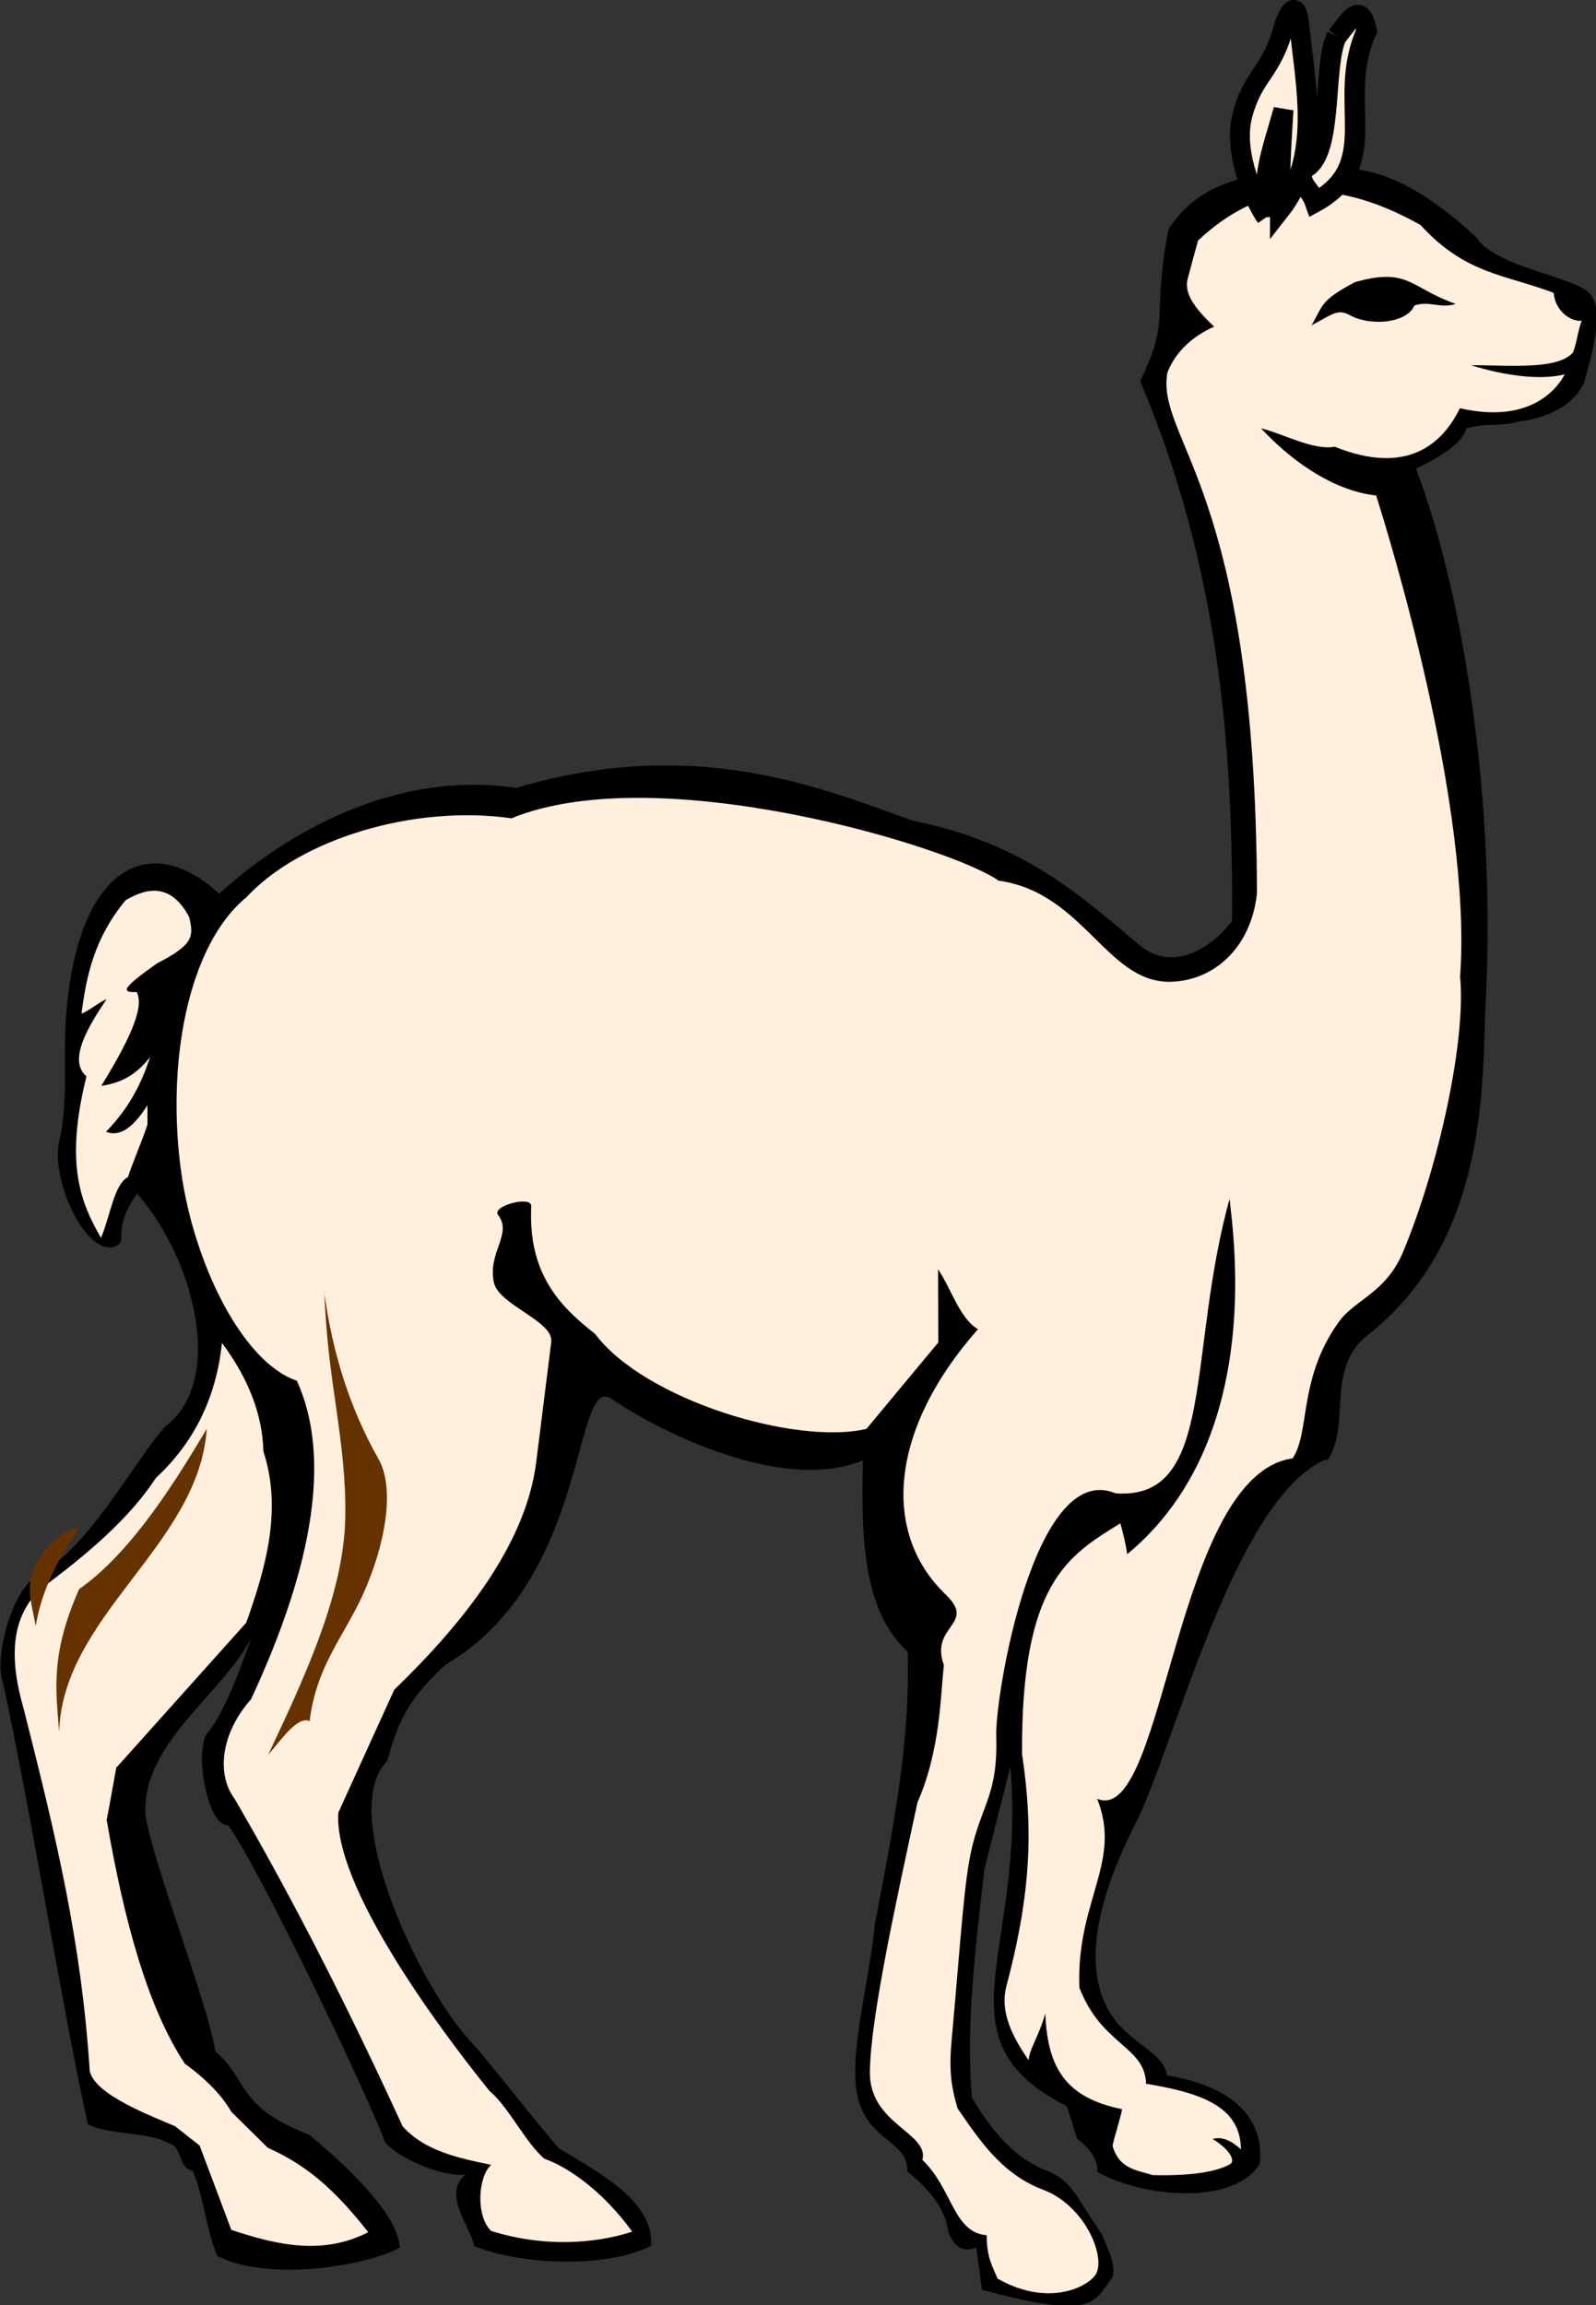 <?xml version="1.0" encoding="UTF-8" standalone="no"?>
<!-- Created with Inkscape (http://www.inkscape.org/) -->

<svg
   xmlns:dc="http://purl.org/dc/elements/1.1/"
   xmlns:cc="http://creativecommons.org/ns#"
   xmlns:rdf="http://www.w3.org/1999/02/22-rdf-syntax-ns#"
   xmlns:svg="http://www.w3.org/2000/svg"
   xmlns="http://www.w3.org/2000/svg"
   xmlns:sodipodi="http://sodipodi.sourceforge.net/DTD/sodipodi-0.dtd"
   xmlns:inkscape="http://www.inkscape.org/namespaces/inkscape"
   width="225.778mm"
   height="326.036mm"
   viewBox="0 0 800 1155.245"
   id="svg9856"
   version="1.1"
   inkscape:version="0.91 r13725"
   sodipodi:docname="Alpaca2.svg">
  <rect x="0" y="0" width="800" height="1155.245" fill="#333333" stroke="none"/>
  <defs
     id="defs9858" />
  <sodipodi:namedview
     id="base"
     pagecolor="#ffffff"
     bordercolor="#666666"
     borderopacity="1.0"
     inkscape:pageopacity="0.0"
     inkscape:pageshadow="2"
     inkscape:zoom="0.57996369"
     inkscape:cx="400.00002"
     inkscape:cy="577.62237"
     inkscape:document-units="px"
     inkscape:current-layer="layer1"
     showgrid="false"
     fit-margin-top="0"
     fit-margin-left="0"
     fit-margin-right="0"
     fit-margin-bottom="0"
     inkscape:window-width="1600"
     inkscape:window-height="837"
     inkscape:window-x="-8"
     inkscape:window-y="-8"
     inkscape:window-maximized="1" />
  <g
     inkscape:label="Layer 1"
     inkscape:groupmode="layer"
     id="layer1"
     transform="translate(20.16,62.371)">
    <g
       id="g10698"
       transform="matrix(19.868,0,0,19.578,-961.229,-4586.722)">
      <g
         id="g3458"
         transform="matrix(1.402,0,0,1.402,-8.672,180.817)">
        <path
           inkscape:connector-curvature="0"
           style="fill:#cc6633;stroke:none"
           id="path62"
           d="m 42.413,53.837 c 0.149,0.289 -0.18,0.945 -0.64,1.707 0.292,-0.051 0.585,-0.144 0.878,-0.527 -0.207,0.648 -0.488,1.043 -0.793,1.363 0.207,0.082 0.446,-0.004 0.747,-0.484 0,0.117 0,0.234 0,0.351 -0.086,0.278 -0.262,0.68 -0.352,0.961 -0.25,0.129 -0.312,0.695 -0.484,1.11 -0.36,-0.626 -0.661,-1.329 -0.262,-2.95 -0.344,-0.293 0.043,-0.926 0.359,-1.406 -0.093,0.027 -0.351,0.234 -0.445,0.262 0.086,-0.688 0.23,-1.379 0.793,-2.071 0.441,-0.265 0.84,-0.269 1.144,0.305 0.079,0.344 0.098,0.496 -0.57,0.844 -0.683,0.484 -0.637,0.539 -0.367,0.527" />
        <path
           inkscape:connector-curvature="0"
           style="fill:#000000;stroke:none"
           id="path638"
           d="m 63.831,62.509 c -1.64,0.691 -2.742,5.277 -3.406,6.601 -0.371,0.754 -1.192,2.493 -0.418,3.594 0.34,0.485 0.926,0.656 0.961,1.051 1.14,0.187 1.762,0.75 1.672,1.613 -0.461,0.774 -2.117,0.614 -2.922,0.149 0.012,-0.203 -0.11,-0.407 -0.367,-0.61 -0.059,-0.195 -0.121,-0.394 -0.184,-0.589 -2.391,-1.239 -0.726,-2.801 -1.016,-6.2 -0.156,0.625 -0.312,1.254 -0.468,1.879 -0.16,1.43 -0.336,2.871 -0.223,4.168 0.324,0.535 0.688,1.039 1.285,1.305 0.516,0.199 0.52,0.394 1.059,1.195 0.058,0.184 0.336,0.668 0.129,0.852 -0.289,0.422 -0.379,0.675 -2.293,0.152 -0.032,-0.258 -0.067,-0.516 -0.102,-0.773 -0.234,0.097 -0.406,0 -0.508,-0.305 -0.043,-0.359 -0.285,-0.719 -0.734,-1.082 0.027,-0.543 -0.668,-0.547 -0.879,-1.305 -0.207,-0.758 0.199,-2.14 0.297,-3.211 0.316,-1.699 0.641,-3.301 0.59,-4.976 -0.781,-0.727 -0.844,-1.973 -0.805,-3.492 -1.504,0.628 -3.797,-0.614 -4.516,-1.118 -0.718,-0.504 -0.371,3.293 -3,4.852 -0.574,0.551 -0.82,0.898 -1.046,1.758 -0.899,0.902 0.562,4.09 1.492,5.105 0.453,0.512 1.152,1.453 1.605,1.969 0.703,0.434 1.711,0.957 1.653,1.777 -0.86,0.434 -2.434,0.328 -3.184,0 -0.059,-0.343 -0.586,-0.953 -0.156,-1.3 -0.504,0.046 -1.332,-0.387 -1.457,-0.614 -0.282,-0.797 -2.27,-5.023 -2.813,-5.762 -0.351,-0.015 -0.5,-0.984 -0.469,-1.332 0.059,-0.64 0.133,0.071 0.883,-2.089 -0.523,1.031 -1.988,1.925 -1.902,3.246 0.168,0.976 1.09,3.32 1.258,4.301 0.582,0.492 0.367,1.007 1.683,1.519 0.618,0.512 1.614,1.445 1.633,2.066 -0.668,0.352 -2.394,0.614 -3.281,0.149 -0.195,-0.442 -0.25,-1.113 -0.445,-1.555 -0.286,-0.066 -0.161,-0.441 -0.45,-0.512 -0.312,-0.195 -1.121,-0.148 -1.437,-0.343 -0.481,-2.219 -1.047,-5.852 -1.531,-8.074 -0.164,-0.465 0.195,-1.735 0.625,-1.93 0.964,-0.582 1.613,-1.903 2.285,-2.719 1.113,-0.836 0.531,-3.086 -0.492,-4.266 -0.45,0.641 -0.172,0.848 -0.364,0.95 -0.523,0.285 -1.261,-1.258 -1.011,-2.016 0.171,-0.969 -0.032,-1.703 0.195,-2.965 0.371,-2.058 1.531,-2.496 2.656,-1.445 1.445,-1.317 3.363,-2.231 5.348,-1.93 3.32,-1.008 5.699,0.094 7.137,0.598 1.949,0.406 2.906,1.269 4.085,2.277 0.555,0.473 1.239,0.106 1.657,-0.441 0.023,-3.188 -0.242,-6.492 -1.653,-9.863 0.561,-1.148 0.201,-1.18 0.512,-2.774 0.668,-1.051 1.828,-1.043 2.961,-1.094 0.855,-0.09 1.715,0.434 2.574,1.242 0.356,0.555 1.77,0.719 2.043,1.028 0.274,0.308 0.043,1.094 -0.101,1.625 -0.192,0.433 -0.68,0.652 -1.176,0.711 -0.293,0.097 -0.649,0.027 -0.942,0.125 -0.066,0.281 -0.519,0.547 -0.906,0.738 0.867,2.32 1.453,6.195 1.246,9.863 -0.043,1.852 -0.109,4.348 -2.121,5.961 -0.765,0.614 -0.285,1.617 -0.719,2.285" />
        <path
           inkscape:connector-curvature="0"
           style="fill:#ffefdc;fill-opacity:1;stroke:none"
           id="path644"
           d="m 61.53,40.251 c 1.004,-0.949 2.246,-1.285 4.004,-0.281 0.805,0.898 1.512,0.898 2.395,1.238 0.027,0.348 0.328,0.535 0.508,0.508 -0.063,0.121 -0.102,0.469 -0.168,0.59 -0.286,0.304 -1.086,0.226 -1.832,0.222 0.597,0.188 1.238,0.282 1.691,0.168 -0.156,0.301 -0.664,0.903 -1.887,0.618 -0.32,0.668 -0.965,1.23 -2.254,0.703 -0.382,0.074 -0.937,-0.242 -1.324,-0.336 0.617,0.676 1.375,1.152 2.07,1.226 0.223,0.703 1.735,5.684 1.512,8.785 0.11,1.153 -0.379,3.45 -1.023,5.02 -0.313,0.762 -0.867,0.871 -1.16,1.285 -0.735,1.039 -0.512,2.016 -0.832,2.492 -2.102,0.301 -2.286,6.528 -3.457,6.235 -0.868,-0.215 -1.27,-3.371 -0.172,-4.024 3.652,-2.168 2.32,-7.461 2.511,-7.004 -0.793,2.836 -0.246,5.571 -2.07,5.43 -1.465,-0.617 -2.172,3.734 -2.144,4.434 0.031,1.027 -0.235,1.215 -0.43,2.004 -0.149,0.613 -0.199,1.597 -0.375,3.57 -0.043,0.492 -0.016,0.801 0.109,1.223 0.383,0.562 0.785,1.195 1.535,1.484 0.786,0.301 1.149,1.277 0.942,1.562 -0.176,0.243 -0.883,0.571 -1.762,0.059 -0.043,-0.148 -0.195,-0.336 -0.191,-0.789 -0.602,-0.047 -0.618,-0.855 -1.157,-1.375 0.125,-0.5 -0.957,-0.648 -0.945,-1.606 0.008,-0.976 0.473,-3.117 0.856,-4.921 0.418,-0.965 0.414,-1.981 0.476,-2.508 -0.262,-0.727 0.598,-0.738 0.031,-1.289 -1.156,-1.125 -1.015,-3.008 0.582,-4.844 -0.324,-0.188 -0.476,-0.727 -0.718,-1.094 l 0.004,1.336 -1.293,1.578 c -1.258,0.305 -3.989,-0.523 -4.883,-1.734 -0.649,-0.512 -1.207,-1.113 -1.149,-2.332 0.008,-0.203 -0.722,0 -0.597,0.16 0.265,0.352 -0.192,0.68 -0.075,1.234 0.086,0.411 1.079,0.704 1.032,1.086 l -0.27,2.188 c -0.168,1.379 -1.137,2.773 -2.555,4.16 l -1.007,2.246 c -0.086,1.324 1.769,3.887 2.722,5.082 0.34,0.285 0.649,0.949 0.989,1.238 0.414,0.145 1.043,0.582 1.578,1.329 -0.492,0.168 -1.446,0.335 -2.539,-0.012 -0.274,-0.266 -0.243,-0.981 0,-1.207 -0.641,-0.133 -1.2,-0.266 -1.59,-0.699 -0.903,-1.993 -1.879,-3.985 -3.024,-5.981 -0.336,-0.453 -0.246,-1.207 0.293,-1.82 1.157,-2.524 1.43,-4.465 0.825,-5.817 -0.981,-0.336 -1.848,-2.136 -2.079,-3.793 -0.277,-1.992 0.114,-4.156 1.172,-5.035 0.969,-1.062 3.008,-1.695 4.77,-1.441 2.637,-1.102 7.922,0.527 8.762,1.137 1.578,0.226 1.964,1.953 3.187,1.843 0.781,-0.066 1.371,-0.699 1.465,-1.609 -0.02,-7.441 -1.813,-8.262 -1.613,-9.504 0.148,-0.394 0.468,-0.676 0.843,-0.844 -0.3,-0.289 -0.554,-0.582 -0.476,-0.875 0.062,-0.242 0.129,-0.488 0.195,-0.73" />
        <path
           inkscape:connector-curvature="0"
           style="fill:#000000;stroke:none"
           id="path646"
           d="m 66.159,41.407 c -0.82,-0.293 -0.84,-0.672 -1.808,-0.394 -0.649,0.347 -0.571,0.441 -0.782,0.789 0.356,-0.188 0.465,-0.309 0.676,-0.195 0.371,0.218 1.043,0.16 1.176,-0.168 0.273,-0.094 0.465,0.062 0.738,-0.028" />
        <path
           inkscape:connector-curvature="0"
           style="fill:#ffefdc;fill-opacity:1;stroke:none"
           id="path648"
           d="m 60.132,63.677 c 0.219,0.805 0.211,1.183 -0.242,1.992 0.527,0.789 0.562,1.746 -0.301,2.773 0.711,1.309 -0.262,2.016 -0.195,3.711 0.402,1.059 1.183,1.067 1.199,1.754 0.976,0.164 1.687,0.407 1.707,1.172 0.051,0.117 -0.199,-0.254 -0.508,-0.164 0.316,0.199 0.414,0.403 0.313,0.461 -0.266,0.152 -0.754,0.215 -1.395,0.199 -0.246,-0.086 -0.602,-0.097 -0.719,-0.535 0.032,-0.168 0.141,-0.5 0.172,-0.668 -0.976,-0.203 -1.344,-0.707 -1.383,-1.75 -0.109,0.406 -0.285,0.645 -0.3,0.856 -0.247,-0.368 -0.532,-0.848 -0.399,-1.356 0.469,-1.793 0.469,-2.945 0.281,-4.238 -0.019,-3.149 0.844,-3.625 1.77,-4.211" />
        <path
           inkscape:connector-curvature="0"
           style="fill:#ffefdc;fill-opacity:1;stroke:none"
           id="path650"
           d="m 42.433,53.982 c 0.148,0.289 -0.18,0.945 -0.641,1.707 0.293,-0.051 0.586,-0.145 0.879,-0.528 -0.207,0.649 -0.488,1.043 -0.793,1.364 0.207,0.082 0.445,-0.004 0.746,-0.485 0,0.117 0,0.235 0,0.352 -0.086,0.277 -0.262,0.679 -0.351,0.961 -0.25,0.129 -0.313,0.695 -0.485,1.109 -0.355,-0.625 -0.66,-1.328 -0.262,-2.949 -0.343,-0.293 0.043,-0.926 0.36,-1.406 -0.094,0.027 -0.352,0.234 -0.449,0.261 0.086,-0.687 0.23,-1.379 0.793,-2.07 0.441,-0.266 0.839,-0.27 1.144,0.305 0.078,0.343 0.098,0.496 -0.57,0.843 -0.684,0.485 -0.637,0.539 -0.367,0.528" />
        <path
           inkscape:connector-curvature="0"
           style="fill:#663300;stroke:none"
           id="path652"
           d="m 45.808,59.442 c 0.05,1.657 0.402,2.719 0.375,4.141 -0.028,1.34 -0.68,2.801 -1.387,4.317 0.219,-0.25 0.527,-0.719 0.746,-0.614 0.121,-1.011 0.621,-1.551 0.961,-2.316 0.387,-0.867 0.594,-1.93 0.27,-2.485 -0.497,-0.894 -0.821,-1.906 -0.969,-3.039" />
        <path
           inkscape:connector-curvature="0"
           style="fill:#ffefdc;fill-opacity:1;stroke:none"
           id="path654"
           d="m 42.065,68.122 c -0.058,0.32 -0.113,0.645 -0.175,0.969 0.312,1.84 0.738,3.426 1.406,4.449 0.395,0.293 0.672,0.586 0.836,0.879 0.219,0.219 0.437,0.438 0.66,0.66 0.82,0.363 1.336,0.938 1.805,1.539 -0.821,0.426 -1.645,0.235 -2.465,-0.043 -0.188,-0.511 -0.379,-1.027 -0.57,-1.539 -0.145,-0.117 -0.293,-0.234 -0.438,-0.351 -0.394,-0.176 -1.453,-0.571 -1.539,-1.012 -0.152,-2.363 -0.598,-4.242 -1.187,-6.605 -0.254,-0.887 -0.254,-1.665 0.308,-2.2 0.832,-0.625 1.59,-1.277 2.07,-2.023 0.688,-0.645 1.086,-1.469 1.188,-2.465 0.484,0.66 0.73,1.32 0.746,1.98 0.336,1.043 0.059,2.086 -0.309,3.129 -0.777,0.879 -1.554,1.762 -2.332,2.641" />
        <path
           inkscape:connector-curvature="0"
           style="fill:#663300;stroke:none"
           id="path10687"
           d="m 43.691,61.954 c -0.149,2.125 -2.598,3.403 -2.657,5.535 -0.047,-0.707 -0.179,-1.379 0.36,-2.613 0.839,-0.598 1.578,-1.691 2.293,-2.922" />
        <path
           inkscape:connector-curvature="0"
           style="fill:#663300;stroke:none"
           id="path10689"
           d="m 41.425,63.739 c -0.445,0.606 -0.715,1.211 -0.813,1.813 -0.066,-0.41 -0.23,-0.817 0.071,-1.234 0.183,-0.317 0.433,-0.512 0.738,-0.579" />
      </g>
      <g
         id="g10691"
         transform="translate(-343.608,-10.016)">
        <path
           inkscape:connector-curvature="0"
           style="fill:#ffefdc;fill-opacity:1;stroke:#000000;stroke-width:0.514;stroke-miterlimit:4;stroke-dasharray:none;stroke-opacity:1"
           id="path642"
           d="m 424.707,242.035 c 0.399,-0.526 0.592,-0.843 0.749,-0.139 -0.807,1.778 0.459,3.412 -1.306,4.393 -0.138,-0.396 -0.368,-0.373 -0.339,-0.837 0.837,-0.234 0.512,-2.643 0.888,-3.419" />
        <path
           inkscape:connector-curvature="0"
           style="fill:#ffefdc;fill-opacity:1;stroke:#000000;stroke-width:0.503;stroke-miterlimit:4;stroke-dasharray:none;stroke-opacity:1"
           id="path640"
           d="m 422.919,246.673 c -0.249,-0.355 -0.852,-1.607 -0.605,-2.593 0.273,-1.079 0.745,-1.09 1.058,-2.319 0.206,-0.571 0.34,-0.533 0.396,0.11 0.142,1.433 0.549,3.271 -0.5,4.623 0.003,-1.063 0.008,-1.299 0.088,-2.575 -0.363,1.285 -0.501,1.564 -0.442,2.753" />
      </g>
    </g>
  </g>
</svg>
